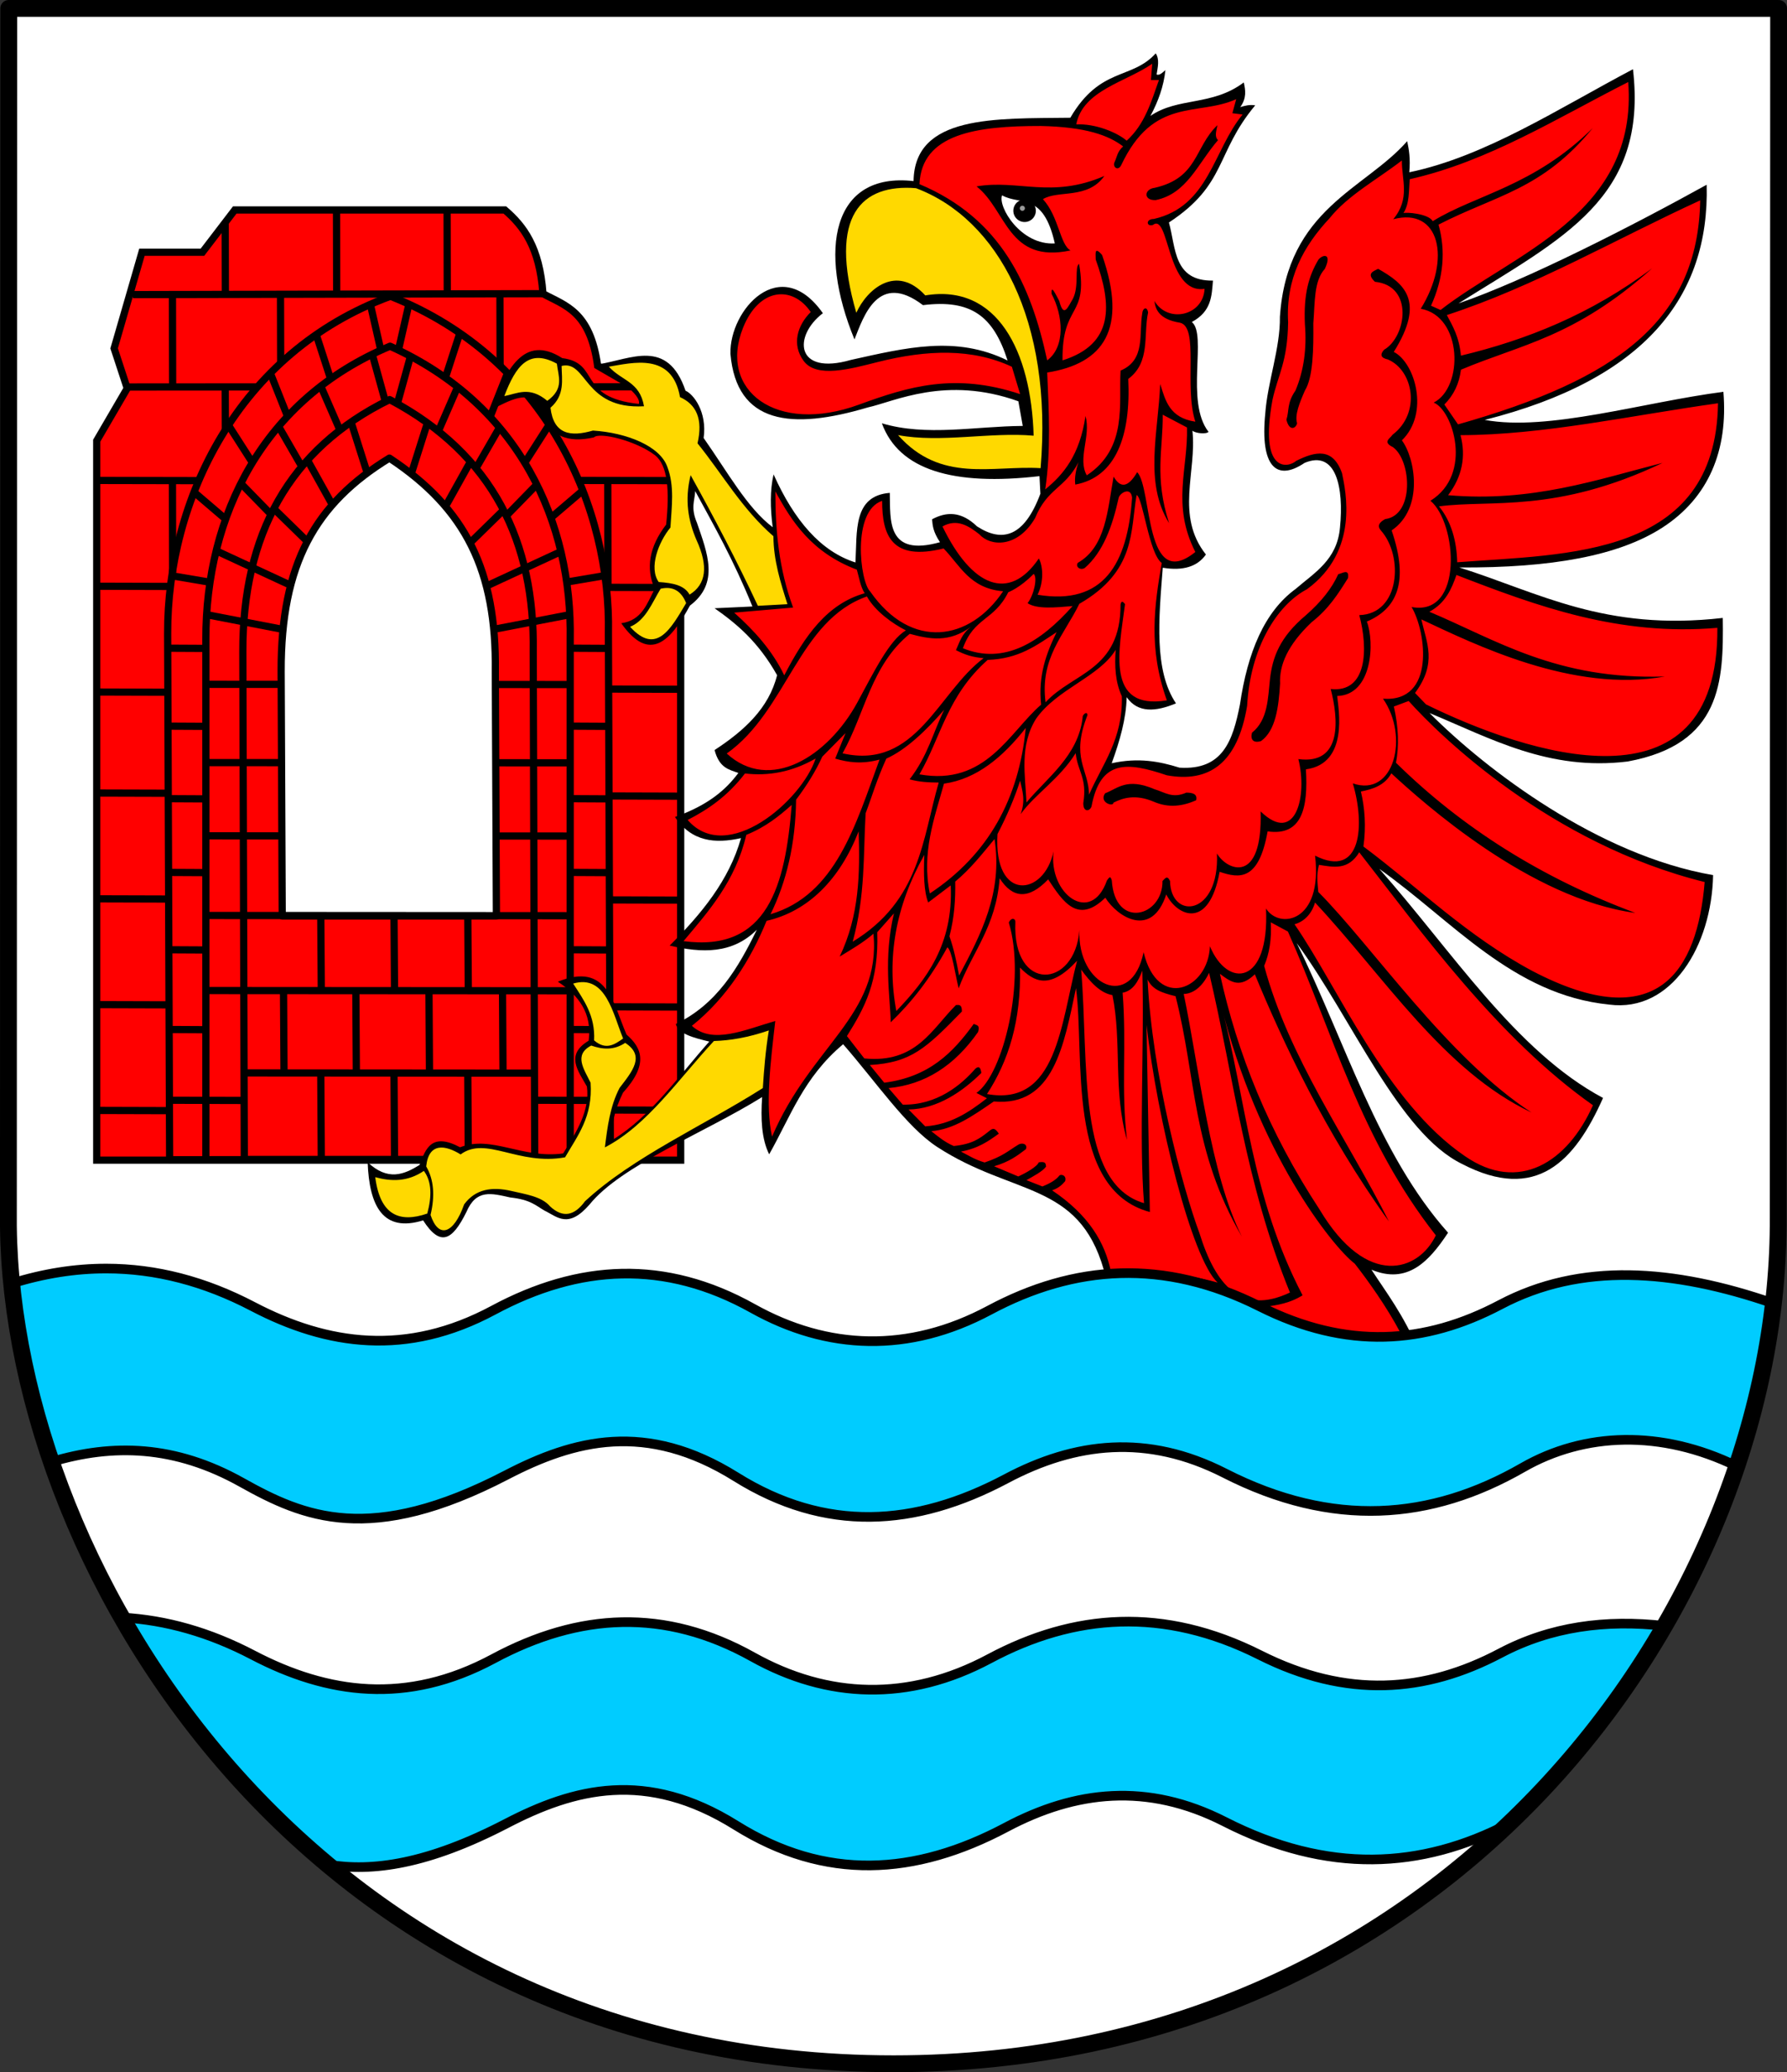 <?xml version="1.0" encoding="UTF-8" standalone="no"?>
<!-- Created with Inkscape (http://www.inkscape.org/) -->

<svg
   xmlns:dc="http://purl.org/dc/elements/1.1/"
   xmlns:cc="http://creativecommons.org/ns#"
   xmlns:rdf="http://www.w3.org/1999/02/22-rdf-syntax-ns#"
   xmlns:svg="http://www.w3.org/2000/svg"
   xmlns="http://www.w3.org/2000/svg"
   xmlns:xlink="http://www.w3.org/1999/xlink"
   version="1.1"
   width="743.344"
   height="861.75"
   id="svg2">
  <rect width="100%" height="100%" fill="#333333" stroke="none"/>
  <defs
     id="defs4" />
  <g
     transform="translate(-21.801,-153.29)"
     id="layer1">
    <g
       transform="translate(-797.115,0)"
       id="g4225">
      <g
         transform="translate(833.447,208.571)"
         id="layer1-7"
         style="stroke:none">
        <path
           d="m -10.894,-51.778 -0.145,506.198 0.005,0.414 c 1.759,145.562 128.313,348.158 368.234,348.149 230.631,-0.008 366.982,-187.995 367.945,-348.562 l 0.18,-506.198 z"
           id="path3405"
           style="fill:#ffffff;stroke:none" />
      </g>
      <g
         transform="translate(806.627,0)"
         id="g4001"
         style="stroke:#000000;stroke-width:3;stroke-miterlimit:4;stroke-opacity:1;stroke-dasharray:none">
        <path
           d="m 59.761,298.163 11.579,-39.978 25.159,0 13.441,-17.576 112.352,0 c 7.751,6.669 14.465,15.413 15.853,34.808 9.309,5.061 19.605,7.299 22.746,29.983 l 34.544,19.989 0,310.369 -242.911,0 0,-299.208 12.693,-21.762 z"
           id="rect3805"
           style="fill:#ff0000;fill-opacity:1;stroke:#000000;stroke-width:3;stroke-miterlimit:4;stroke-opacity:1;stroke-dasharray:none" />
        <path
           d="m 82.024,416.725 c -0.161,-55.06 28.961,-116.889 92.686,-140.228 65.552,25.902 91.73,88.732 90.661,140.228 l 0.826,218.863 -183.347,0 z"
           id="rect3808"
           style="fill:none;stroke:#000000;stroke-width:3;stroke-linecap:butt;stroke-linejoin:round;stroke-miterlimit:4;stroke-opacity:1;stroke-dasharray:none;stroke-dashoffset:0" />
        <path
           d="m 97.924,419.363 c -0.133,-51.867 23.939,-100.11 76.611,-122.096 54.183,24.4 75.821,73.587 74.938,122.096 l 0,216.192 -151.549,0 z"
           id="path3811"
           style="fill:none;stroke:#000000;stroke-width:3;stroke-linecap:butt;stroke-linejoin:round;stroke-miterlimit:4;stroke-opacity:1;stroke-dasharray:none;stroke-dashoffset:0" />
        <path
           d="m 113.299,424.333 c -0.106,-48.454 19.082,-84.329 61.068,-104.867 43.19,22.795 60.439,59.55 59.734,104.867 l 0.618,211.155 -120.803,0 z"
           id="path3813"
           style="fill:none;stroke:#000000;stroke-width:3;stroke-linecap:butt;stroke-linejoin:round;stroke-miterlimit:4;stroke-opacity:1;stroke-dasharray:none;stroke-dashoffset:0" />
        <path
           d="M 238.386,275.419 67.577,275.8"
           id="path3815"
           style="fill:none;stroke:#000000;stroke-width:3;stroke-linecap:butt;stroke-linejoin:round;stroke-miterlimit:4;stroke-opacity:1;stroke-dasharray:none;stroke-dashoffset:0" />
        <path
           d="m 276.016,314.161 -46.754,0.035"
           id="path3849"
           style="fill:none;stroke:#000000;stroke-width:3;stroke-linecap:butt;stroke-linejoin:round;stroke-miterlimit:4;stroke-opacity:1;stroke-dasharray:none;stroke-dashoffset:0" />
        <path
           d="m 118.887,314.197 -53.422,0.037"
           id="path3817"
           style="fill:none;stroke:#000000;stroke-width:3;stroke-linecap:butt;stroke-linejoin:round;stroke-miterlimit:4;stroke-opacity:1;stroke-dasharray:none;stroke-dashoffset:0" />
        <path
           d="m 94.512,353.172 -41.717,-0.082"
           id="path3819"
           style="fill:none;stroke:#000000;stroke-width:3;stroke-linecap:butt;stroke-linejoin:round;stroke-miterlimit:4;stroke-opacity:1;stroke-dasharray:none;stroke-dashoffset:0" />
        <path
           d="m 294.794,353.172 -42.026,-0.082"
           id="path3821"
           style="fill:none;stroke:#000000;stroke-width:3;stroke-linecap:butt;stroke-linejoin:round;stroke-miterlimit:4;stroke-opacity:1;stroke-dasharray:none;stroke-dashoffset:0" />
        <path
           d="m 294.794,397.633 -30.293,-0.082"
           id="path3823"
           style="fill:none;stroke:#000000;stroke-width:3;stroke-linecap:butt;stroke-linejoin:round;stroke-miterlimit:4;stroke-opacity:1;stroke-dasharray:none;stroke-dashoffset:0" />
        <path
           d="m 294.794,439.933 -29.367,-0.082"
           id="path3825"
           style="fill:none;stroke:#000000;stroke-width:3;stroke-linecap:butt;stroke-linejoin:round;stroke-miterlimit:4;stroke-opacity:1;stroke-dasharray:none;stroke-dashoffset:0" />
        <path
           d="m 294.794,484.393 -28.75,-0.082"
           id="path3827"
           style="fill:none;stroke:#000000;stroke-width:3;stroke-linecap:butt;stroke-linejoin:round;stroke-miterlimit:4;stroke-opacity:1;stroke-dasharray:none;stroke-dashoffset:0" />
        <path
           d="m 294.794,527.619 -29.058,-0.082"
           id="path3829"
           style="fill:none;stroke:#000000;stroke-width:3;stroke-linecap:butt;stroke-linejoin:round;stroke-miterlimit:4;stroke-opacity:1;stroke-dasharray:none;stroke-dashoffset:0" />
        <path
           d="m 294.794,572.08 -29.367,-0.082"
           id="path3831"
           style="fill:none;stroke:#000000;stroke-width:3;stroke-linecap:butt;stroke-linejoin:round;stroke-miterlimit:4;stroke-opacity:1;stroke-dasharray:none;stroke-dashoffset:0" />
        <path
           d="m 294.794,614.997 -29.985,-0.082"
           id="path3833"
           style="fill:none;stroke:#000000;stroke-width:3;stroke-linecap:butt;stroke-linejoin:round;stroke-miterlimit:4;stroke-opacity:1;stroke-dasharray:none;stroke-dashoffset:0" />
        <path
           d="m 82.779,397.172 -29.985,-0.082"
           id="path3835"
           style="fill:none;stroke:#000000;stroke-width:3;stroke-linecap:butt;stroke-linejoin:round;stroke-miterlimit:4;stroke-opacity:1;stroke-dasharray:none;stroke-dashoffset:0" />
        <path
           d="m 81.544,441.172 -28.75,-0.082"
           id="path3837"
           style="fill:none;stroke:#000000;stroke-width:3;stroke-linecap:butt;stroke-linejoin:round;stroke-miterlimit:4;stroke-opacity:1;stroke-dasharray:none;stroke-dashoffset:0" />
        <path
           d="m 81.853,483.172 -29.058,-0.082"
           id="path3839"
           style="fill:none;stroke:#000000;stroke-width:3;stroke-linecap:butt;stroke-linejoin:round;stroke-miterlimit:4;stroke-opacity:1;stroke-dasharray:none;stroke-dashoffset:0" />
        <path
           d="m 81.544,527.172 -28.75,-0.082"
           id="path3841"
           style="fill:none;stroke:#000000;stroke-width:3;stroke-linecap:butt;stroke-linejoin:round;stroke-miterlimit:4;stroke-opacity:1;stroke-dasharray:none;stroke-dashoffset:0" />
        <path
           d="m 81.544,571.172 -28.75,-0.082"
           id="path3843"
           style="fill:none;stroke:#000000;stroke-width:3;stroke-linecap:butt;stroke-linejoin:round;stroke-miterlimit:4;stroke-opacity:1;stroke-dasharray:none;stroke-dashoffset:0" />
        <path
           d="m 82.162,615.172 -29.367,-0.082"
           id="path3845"
           style="fill:none;stroke:#000000;stroke-width:3;stroke-linecap:butt;stroke-linejoin:round;stroke-miterlimit:4;stroke-opacity:1;stroke-dasharray:none;stroke-dashoffset:0" />
        <path
           d="m 105.972,245.981 0.071,29.651"
           id="path3851"
           style="fill:none;stroke:#000000;stroke-width:3;stroke-linecap:butt;stroke-linejoin:round;stroke-miterlimit:4;stroke-opacity:1;stroke-dasharray:none;stroke-dashoffset:0" />
        <path
           d="m 152.268,240.41 0.071,35.222"
           id="path3853"
           style="fill:none;stroke:#000000;stroke-width:3;stroke-linecap:butt;stroke-linejoin:round;stroke-miterlimit:4;stroke-opacity:1;stroke-dasharray:none;stroke-dashoffset:0" />
        <path
           d="m 198.27,240.283 0.071,35.348"
           id="path3855"
           style="fill:none;stroke:#000000;stroke-width:3;stroke-linecap:butt;stroke-linejoin:round;stroke-miterlimit:4;stroke-opacity:1;stroke-dasharray:none;stroke-dashoffset:0" />
        <path
           d="m 128.973,276.239 0.071,28.385"
           id="path3857"
           style="fill:none;stroke:#000000;stroke-width:3;stroke-linecap:butt;stroke-linejoin:round;stroke-miterlimit:4;stroke-opacity:1;stroke-dasharray:none;stroke-dashoffset:0" />
        <path
           d="m 84.029,276.239 0.071,38.007"
           id="path3859"
           style="fill:none;stroke:#000000;stroke-width:3;stroke-linecap:butt;stroke-linejoin:round;stroke-miterlimit:4;stroke-opacity:1;stroke-dasharray:none;stroke-dashoffset:0" />
        <path
           d="m 220.254,276.239 0.071,29.525"
           id="path3861"
           style="fill:none;stroke:#000000;stroke-width:3;stroke-linecap:butt;stroke-linejoin:round;stroke-miterlimit:4;stroke-opacity:1;stroke-dasharray:none;stroke-dashoffset:0" />
        <path
           d="m 105.972,314.093 0.071,18.51"
           id="path3863"
           style="fill:none;stroke:#000000;stroke-width:3;stroke-linecap:butt;stroke-linejoin:round;stroke-miterlimit:4;stroke-opacity:1;stroke-dasharray:none;stroke-dashoffset:0" />
        <use
           transform="translate(0,77.102)"
           id="use3865"
           style="stroke:#000000;stroke-width:3;stroke-miterlimit:4;stroke-opacity:1;stroke-dasharray:none"
           x="0"
           y="0"
           width="744.094"
           height="1052.362"
           xlink:href="#path3859" />
        <path
           d="m 265.115,352.708 0.071,45.284"
           id="path3871"
           style="fill:none;stroke:#000000;stroke-width:3;stroke-linecap:butt;stroke-linejoin:round;stroke-miterlimit:4;stroke-opacity:1;stroke-dasharray:none;stroke-dashoffset:0" />
        <path
           d="m 112.58,610.933 -30.614,-0.082"
           id="path3873"
           style="fill:none;stroke:#000000;stroke-width:3;stroke-linecap:butt;stroke-linejoin:round;stroke-miterlimit:4;stroke-opacity:1;stroke-dasharray:none;stroke-dashoffset:0" />
        <path
           d="m 97.62,581.512 -15.654,-0.082"
           id="path3875"
           style="fill:none;stroke:#000000;stroke-width:3;stroke-linecap:butt;stroke-linejoin:round;stroke-miterlimit:4;stroke-opacity:1;stroke-dasharray:none;stroke-dashoffset:0" />
        <use
           transform="translate(0,-33.161)"
           id="use3877"
           style="stroke:#000000;stroke-width:3;stroke-miterlimit:4;stroke-opacity:1;stroke-dasharray:none"
           x="0"
           y="0"
           width="744.094"
           height="1052.362"
           xlink:href="#path3875" />
        <use
           transform="translate(0,-65.325)"
           id="use3879"
           style="stroke:#000000;stroke-width:3;stroke-miterlimit:4;stroke-opacity:1;stroke-dasharray:none"
           x="0"
           y="0"
           width="744.094"
           height="1052.362"
           xlink:href="#path3875" />
        <use
           transform="translate(0,-95.993)"
           id="use3881"
           style="stroke:#000000;stroke-width:3;stroke-miterlimit:4;stroke-opacity:1;stroke-dasharray:none"
           x="0"
           y="0"
           width="744.094"
           height="1052.362"
           xlink:href="#path3875" />
        <use
           transform="translate(0,-126.162)"
           id="use3883"
           style="stroke:#000000;stroke-width:3;stroke-miterlimit:4;stroke-opacity:1;stroke-dasharray:none"
           x="0"
           y="0"
           width="744.094"
           height="1052.362"
           xlink:href="#path3875" />
        <path
           d="m 97.62,422.937 -15.654,-0.082"
           id="path3885"
           style="fill:none;stroke:#000000;stroke-width:3;stroke-linecap:butt;stroke-linejoin:round;stroke-miterlimit:4;stroke-opacity:1;stroke-dasharray:none;stroke-dashoffset:0" />
        <use
           transform="translate(152.092,0)"
           id="use3887"
           style="stroke:#000000;stroke-width:3;stroke-miterlimit:4;stroke-opacity:1;stroke-dasharray:none"
           x="0"
           y="0"
           width="744.094"
           height="1052.362"
           xlink:href="#path3873" />
        <use
           transform="translate(167.551,0)"
           id="use3889"
           style="stroke:#000000;stroke-width:3;stroke-miterlimit:4;stroke-opacity:1;stroke-dasharray:none"
           x="0"
           y="0"
           width="744.094"
           height="1052.362"
           xlink:href="#path3875" />
        <use
           transform="translate(167.551,0)"
           id="use3891"
           style="stroke:#000000;stroke-width:3;stroke-miterlimit:4;stroke-opacity:1;stroke-dasharray:none"
           x="0"
           y="0"
           width="744.094"
           height="1052.362"
           xlink:href="#use3877" />
        <use
           transform="translate(167.551,0)"
           id="use3893"
           style="stroke:#000000;stroke-width:3;stroke-miterlimit:4;stroke-opacity:1;stroke-dasharray:none"
           x="0"
           y="0"
           width="744.094"
           height="1052.362"
           xlink:href="#use3879" />
        <use
           transform="translate(167.551,0)"
           id="use3895"
           style="stroke:#000000;stroke-width:3;stroke-miterlimit:4;stroke-opacity:1;stroke-dasharray:none"
           x="0"
           y="0"
           width="744.094"
           height="1052.362"
           xlink:href="#use3881" />
        <use
           transform="translate(167.551,0)"
           id="use3897"
           style="stroke:#000000;stroke-width:3;stroke-miterlimit:4;stroke-opacity:1;stroke-dasharray:none"
           x="0"
           y="0"
           width="744.094"
           height="1052.362"
           xlink:href="#use3883" />
        <use
           transform="translate(167.551,0)"
           id="use3899"
           style="stroke:#000000;stroke-width:3;stroke-miterlimit:4;stroke-opacity:1;stroke-dasharray:none"
           x="0"
           y="0"
           width="744.094"
           height="1052.362"
           xlink:href="#path3885" />
        <path
           d="m 113.945,599.485 120.178,0.091"
           id="path3901"
           style="fill:none;stroke:#000000;stroke-width:3;stroke-linecap:butt;stroke-linejoin:round;stroke-miterlimit:4;stroke-opacity:1;stroke-dasharray:none;stroke-dashoffset:0" />
        <use
           transform="translate(0,-64.343)"
           id="use3911"
           style="stroke:#000000;stroke-width:3;stroke-miterlimit:4;stroke-opacity:1;stroke-dasharray:none"
           x="0"
           y="0"
           width="744.094"
           height="1052.362"
           xlink:href="#path3907" />
        <path
           d="m 97.764,470.432 151.207,0.091"
           id="path3913"
           style="fill:none;stroke:#000000;stroke-width:3;stroke-linecap:butt;stroke-linejoin:round;stroke-miterlimit:4;stroke-opacity:1;stroke-dasharray:none;stroke-dashoffset:0" />
        <path
           d="m 97.764,437.88 151.207,0.091"
           id="path3915"
           style="fill:none;stroke:#000000;stroke-width:3;stroke-linecap:butt;stroke-linejoin:round;stroke-miterlimit:4;stroke-opacity:1;stroke-dasharray:none;stroke-dashoffset:0" />
        <path
           d="m 129.236,432.491 c -0.078,-44.713 14.073,-69.736 45.038,-88.689 31.853,21.035 44.573,46.87 44.054,88.689 l 0.455,101.729 -89.092,0 z"
           id="path3905"
           style="fill:#ffffff;stroke:#000000;stroke-width:3;stroke-linecap:butt;stroke-linejoin:round;stroke-miterlimit:4;stroke-opacity:1;stroke-dasharray:none;stroke-dashoffset:0" />
        <path
           d="m 97.764,565.233 151.207,0.091"
           id="path3907"
           style="fill:none;stroke:#000000;stroke-width:3;stroke-linecap:butt;stroke-linejoin:round;stroke-miterlimit:4;stroke-opacity:1;stroke-dasharray:none;stroke-dashoffset:0" />
        <use
           transform="translate(0,-31.22)"
           id="use3909"
           style="stroke:#000000;stroke-width:3;stroke-miterlimit:4;stroke-opacity:1;stroke-dasharray:none"
           x="0"
           y="0"
           width="744.094"
           height="1052.362"
           xlink:href="#path3907" />
        <path
           d="m 145.724,599.765 0.217,36.198"
           id="path3919"
           style="fill:#ffffff;fill-opacity:1;fill-rule:evenodd;stroke:#000000;stroke-width:3;stroke-linecap:butt;stroke-linejoin:round;stroke-miterlimit:4;stroke-opacity:1;stroke-dasharray:none;stroke-dashoffset:0" />
        <path
           d="m 176.19,599.765 0.217,36.198"
           id="path3921"
           style="fill:#ffffff;fill-opacity:1;fill-rule:evenodd;stroke:#000000;stroke-width:3;stroke-linecap:butt;stroke-linejoin:round;stroke-miterlimit:4;stroke-opacity:1;stroke-dasharray:none;stroke-dashoffset:0" />
        <path
           d="m 206.879,599.765 0.217,36.198"
           id="path3923"
           style="fill:#ffffff;fill-opacity:1;fill-rule:evenodd;stroke:#000000;stroke-width:3;stroke-linecap:butt;stroke-linejoin:round;stroke-miterlimit:4;stroke-opacity:1;stroke-dasharray:none;stroke-dashoffset:0" />
        <path
           d="m 130.226,565.271 0.217,35.09"
           id="path3925"
           style="fill:#ffffff;fill-opacity:1;fill-rule:evenodd;stroke:#000000;stroke-width:3;stroke-linecap:butt;stroke-linejoin:round;stroke-miterlimit:4;stroke-opacity:1;stroke-dasharray:none;stroke-dashoffset:0" />
        <path
           d="m 160.311,565.271 0.217,35.09"
           id="path3927"
           style="fill:#ffffff;fill-opacity:1;fill-rule:evenodd;stroke:#000000;stroke-width:3;stroke-linecap:butt;stroke-linejoin:round;stroke-miterlimit:4;stroke-opacity:1;stroke-dasharray:none;stroke-dashoffset:0" />
        <path
           d="m 190.732,565.271 0.217,35.09"
           id="path3929"
           style="fill:#ffffff;fill-opacity:1;fill-rule:evenodd;stroke:#000000;stroke-width:3;stroke-linecap:butt;stroke-linejoin:round;stroke-miterlimit:4;stroke-opacity:1;stroke-dasharray:none;stroke-dashoffset:0" />
        <path
           d="m 221.319,565.271 0.217,35.09"
           id="path3931"
           style="fill:#ffffff;fill-opacity:1;fill-rule:evenodd;stroke:#000000;stroke-width:3;stroke-linecap:butt;stroke-linejoin:round;stroke-miterlimit:4;stroke-opacity:1;stroke-dasharray:none;stroke-dashoffset:0" />
        <path
           d="m 145.724,534.002 0.217,31.426"
           id="path3933"
           style="fill:#ffffff;fill-opacity:1;fill-rule:evenodd;stroke:#000000;stroke-width:3;stroke-linecap:butt;stroke-linejoin:round;stroke-miterlimit:4;stroke-opacity:1;stroke-dasharray:none;stroke-dashoffset:0" />
        <path
           d="m 176.19,534.002 0.217,31.426"
           id="path3935"
           style="fill:#ffffff;fill-opacity:1;fill-rule:evenodd;stroke:#000000;stroke-width:3;stroke-linecap:butt;stroke-linejoin:round;stroke-miterlimit:4;stroke-opacity:1;stroke-dasharray:none;stroke-dashoffset:0" />
        <path
           d="m 206.879,534.002 0.217,31.426"
           id="path3937"
           style="fill:#ffffff;fill-opacity:1;fill-rule:evenodd;stroke:#000000;stroke-width:3;stroke-linecap:butt;stroke-linejoin:round;stroke-miterlimit:4;stroke-opacity:1;stroke-dasharray:none;stroke-dashoffset:0" />
        <path
           d="M 99.069,395.329 83.882,392.759"
           id="path3939"
           style="fill:#ffffff;fill-opacity:1;fill-rule:evenodd;stroke:#000000;stroke-width:3;stroke-linecap:butt;stroke-linejoin:round;stroke-miterlimit:4;stroke-opacity:1;stroke-dasharray:none;stroke-dashoffset:0" />
        <path
           d="M 105.845,368.926 92.994,357.944"
           id="path3941"
           style="fill:#ffffff;fill-opacity:1;fill-rule:evenodd;stroke:#000000;stroke-width:3;stroke-linecap:butt;stroke-linejoin:round;stroke-miterlimit:4;stroke-opacity:1;stroke-dasharray:none;stroke-dashoffset:0" />
        <path
           d="M 117.06,345.327 107.481,330.373"
           id="path3943"
           style="fill:#ffffff;fill-opacity:1;fill-rule:evenodd;stroke:#000000;stroke-width:3;stroke-linecap:butt;stroke-linejoin:round;stroke-miterlimit:4;stroke-opacity:1;stroke-dasharray:none;stroke-dashoffset:0" />
        <path
           d="m 131.78,326.168 -6.776,-17.057"
           id="path3945"
           style="fill:#ffffff;fill-opacity:1;fill-rule:evenodd;stroke:#000000;stroke-width:3;stroke-linecap:butt;stroke-linejoin:round;stroke-miterlimit:4;stroke-opacity:1;stroke-dasharray:none;stroke-dashoffset:0" />
        <path
           d="m 149.772,310.747 -5.841,-17.991"
           id="path3947"
           style="fill:#ffffff;fill-opacity:1;fill-rule:evenodd;stroke:#000000;stroke-width:3;stroke-linecap:butt;stroke-linejoin:round;stroke-miterlimit:4;stroke-opacity:1;stroke-dasharray:none;stroke-dashoffset:0" />
        <path
           d="m 166.361,279.904 4.206,18.459"
           id="path3949"
           style="fill:#ffffff;fill-opacity:1;fill-rule:evenodd;stroke:#000000;stroke-width:3;stroke-linecap:butt;stroke-linejoin:round;stroke-miterlimit:4;stroke-opacity:1;stroke-dasharray:none;stroke-dashoffset:0" />
        <path
           d="m 248.14,395.329 15.187,-2.57"
           id="path3953"
           style="fill:#ffffff;fill-opacity:1;fill-rule:evenodd;stroke:#000000;stroke-width:3;stroke-linecap:butt;stroke-linejoin:round;stroke-miterlimit:4;stroke-opacity:1;stroke-dasharray:none;stroke-dashoffset:0" />
        <path
           d="m 241.364,368.693 12.851,-10.982"
           id="path3955"
           style="fill:#ffffff;fill-opacity:1;fill-rule:evenodd;stroke:#000000;stroke-width:3;stroke-linecap:butt;stroke-linejoin:round;stroke-miterlimit:4;stroke-opacity:1;stroke-dasharray:none;stroke-dashoffset:0" />
        <path
           d="m 230.849,345.327 9.58,-14.954"
           id="path3957"
           style="fill:#ffffff;fill-opacity:1;fill-rule:evenodd;stroke:#000000;stroke-width:3;stroke-linecap:butt;stroke-linejoin:round;stroke-miterlimit:4;stroke-opacity:1;stroke-dasharray:none;stroke-dashoffset:0" />
        <path
           d="m 216.363,326.168 6.776,-17.057"
           id="path3959"
           style="fill:#ffffff;fill-opacity:1;fill-rule:evenodd;stroke:#000000;stroke-width:3;stroke-linecap:butt;stroke-linejoin:round;stroke-miterlimit:4;stroke-opacity:1;stroke-dasharray:none;stroke-dashoffset:0" />
        <path
           d="m 197.437,310.747 5.841,-17.991"
           id="path3961"
           style="fill:#ffffff;fill-opacity:1;fill-rule:evenodd;stroke:#000000;stroke-width:3;stroke-linecap:butt;stroke-linejoin:round;stroke-miterlimit:4;stroke-opacity:1;stroke-dasharray:none;stroke-dashoffset:0" />
        <path
           d="m 182.25,280.372 -4.206,18.459"
           id="path3963"
           style="fill:#ffffff;fill-opacity:1;fill-rule:evenodd;stroke:#000000;stroke-width:3;stroke-linecap:butt;stroke-linejoin:round;stroke-miterlimit:4;stroke-opacity:1;stroke-dasharray:none;stroke-dashoffset:0" />
        <path
           d="M 129.042,414.868 98.184,408.907"
           id="path3965"
           style="fill:#ffffff;fill-opacity:1;fill-rule:evenodd;stroke:#000000;stroke-width:3;stroke-linecap:butt;stroke-linejoin:round;stroke-miterlimit:4;stroke-opacity:1;stroke-dasharray:none;stroke-dashoffset:0" />
        <path
           d="m 133.239,396.719 -30.827,-14.276"
           id="path3967"
           style="fill:#ffffff;fill-opacity:1;fill-rule:evenodd;stroke:#000000;stroke-width:3;stroke-linecap:butt;stroke-linejoin:round;stroke-miterlimit:4;stroke-opacity:1;stroke-dasharray:none;stroke-dashoffset:0" />
        <path
           d="M 140.273,378.616 126.101,364.754"
           id="path3969"
           style="fill:#ffffff;fill-opacity:1;fill-rule:evenodd;stroke:#000000;stroke-width:3;stroke-linecap:butt;stroke-linejoin:round;stroke-miterlimit:4;stroke-opacity:1;stroke-dasharray:none;stroke-dashoffset:0" />
        <path
           d="M 125.067,367.237 112.757,354.616"
           id="path3971"
           style="fill:#ffffff;fill-opacity:1;fill-rule:evenodd;stroke:#000000;stroke-width:3;stroke-linecap:butt;stroke-linejoin:round;stroke-miterlimit:4;stroke-opacity:1;stroke-dasharray:none;stroke-dashoffset:0" />
        <path
           d="M 150.411,362.995 140.273,344.789"
           id="path3973"
           style="fill:#ffffff;fill-opacity:1;fill-rule:evenodd;stroke:#000000;stroke-width:3;stroke-linecap:butt;stroke-linejoin:round;stroke-miterlimit:4;stroke-opacity:1;stroke-dasharray:none;stroke-dashoffset:0" />
        <path
           d="m 165.1,350.168 -6.621,-20.896"
           id="path3975"
           style="fill:#ffffff;fill-opacity:1;fill-rule:evenodd;stroke:#000000;stroke-width:3;stroke-linecap:butt;stroke-linejoin:round;stroke-miterlimit:4;stroke-opacity:1;stroke-dasharray:none;stroke-dashoffset:0" />
        <path
           d="m 137.791,347.272 -9.31,-16.138"
           id="path3977"
           style="fill:#ffffff;fill-opacity:1;fill-rule:evenodd;stroke:#000000;stroke-width:3;stroke-linecap:butt;stroke-linejoin:round;stroke-miterlimit:4;stroke-opacity:1;stroke-dasharray:none;stroke-dashoffset:0" />
        <path
           d="m 153.514,331.755 -7.655,-17.586"
           id="path3979"
           style="fill:#ffffff;fill-opacity:1;fill-rule:evenodd;stroke:#000000;stroke-width:3;stroke-linecap:butt;stroke-linejoin:round;stroke-miterlimit:4;stroke-opacity:1;stroke-dasharray:none;stroke-dashoffset:0" />
        <path
           d="m 172.549,320.169 -5.379,-19.448"
           id="path3981"
           style="fill:#ffffff;fill-opacity:1;fill-rule:evenodd;stroke:#000000;stroke-width:3;stroke-linecap:butt;stroke-linejoin:round;stroke-miterlimit:4;stroke-opacity:1;stroke-dasharray:none;stroke-dashoffset:0" />
        <path
           d="m 218.448,414.868 30.858,-5.961"
           id="path3983"
           style="fill:#ffffff;fill-opacity:1;fill-rule:evenodd;stroke:#000000;stroke-width:3;stroke-linecap:butt;stroke-linejoin:round;stroke-miterlimit:4;stroke-opacity:1;stroke-dasharray:none;stroke-dashoffset:0" />
        <path
           d="m 215.285,396.719 30.827,-14.276"
           id="path3985"
           style="fill:#ffffff;fill-opacity:1;fill-rule:evenodd;stroke:#000000;stroke-width:3;stroke-linecap:butt;stroke-linejoin:round;stroke-miterlimit:4;stroke-opacity:1;stroke-dasharray:none;stroke-dashoffset:0" />
        <path
           d="m 208.251,378.616 14.172,-13.862"
           id="path3987"
           style="fill:#ffffff;fill-opacity:1;fill-rule:evenodd;stroke:#000000;stroke-width:3;stroke-linecap:butt;stroke-linejoin:round;stroke-miterlimit:4;stroke-opacity:1;stroke-dasharray:none;stroke-dashoffset:0" />
        <path
           d="M 223.457,367.237 235.768,354.616"
           id="path3989"
           style="fill:#ffffff;fill-opacity:1;fill-rule:evenodd;stroke:#000000;stroke-width:3;stroke-linecap:butt;stroke-linejoin:round;stroke-miterlimit:4;stroke-opacity:1;stroke-dasharray:none;stroke-dashoffset:0" />
        <path
           d="m 198.113,362.995 10.138,-18.207"
           id="path3991"
           style="fill:#ffffff;fill-opacity:1;fill-rule:evenodd;stroke:#000000;stroke-width:3;stroke-linecap:butt;stroke-linejoin:round;stroke-miterlimit:4;stroke-opacity:1;stroke-dasharray:none;stroke-dashoffset:0" />
        <path
           d="m 183.424,350.168 6.621,-20.896"
           id="path3993"
           style="fill:#ffffff;fill-opacity:1;fill-rule:evenodd;stroke:#000000;stroke-width:3;stroke-linecap:butt;stroke-linejoin:round;stroke-miterlimit:4;stroke-opacity:1;stroke-dasharray:none;stroke-dashoffset:0" />
        <path
           d="m 210.734,347.272 9.31,-16.138"
           id="path3995"
           style="fill:#ffffff;fill-opacity:1;fill-rule:evenodd;stroke:#000000;stroke-width:3;stroke-linecap:butt;stroke-linejoin:round;stroke-miterlimit:4;stroke-opacity:1;stroke-dasharray:none;stroke-dashoffset:0" />
        <path
           d="m 195.01,331.755 7.655,-17.586"
           id="path3997"
           style="fill:#ffffff;fill-opacity:1;fill-rule:evenodd;stroke:#000000;stroke-width:3;stroke-linecap:butt;stroke-linejoin:round;stroke-miterlimit:4;stroke-opacity:1;stroke-dasharray:none;stroke-dashoffset:0" />
        <path
           d="m 177.631,320.996 5.379,-19.448"
           id="path3999"
           style="fill:#ffffff;fill-opacity:1;fill-rule:evenodd;stroke:#000000;stroke-width:3;stroke-linecap:butt;stroke-linejoin:round;stroke-miterlimit:4;stroke-opacity:1;stroke-dasharray:none;stroke-dashoffset:0" />
      </g>
      <g
         transform="translate(807.018,0)"
         id="g4200">
        <path
           d="m 492.646,175.49 c -10.022,11.103 -23.061,5.477 -35.522,26.767 -31.283,0.379 -64.838,-1.241 -65.205,26.343 -34.029,-3.835 -39.829,28.776 -24.584,65.832 3.796,-9.534 9.846,-28.429 28.486,-14.244 19.956,-2.462 29.28,4.439 35.206,23.021 -21.517,-10.566 -42.349,-5.287 -65.114,-0.254 -23.326,6.716 -24.084,-9.995 -11.721,-19.413 -17.738,-25.205 -38.875,-1.4 -38.459,16.849 2.531,29.349 25.348,31.797 57.14,22.343 11.205,-2.452 32.487,-13.364 62.634,-2.564 l 1.831,10.256 c -19.631,0.114 -40.108,4.458 -58.605,-1.099 7.094,19.462 29.749,26.13 65.564,21.977 l 0.366,7.326 c -6.719,17.985 -15.829,20.427 -26.372,13.552 -6.584,-6.34 -12.732,-6.135 -18.68,-2.93 0.222,2.586 0.395,5.138 3.297,9.523 -22.352,6.272 -20.599,-9.257 -20.878,-20.512 -15.395,1.227 -13.55,16.103 -14.285,28.936 -14.355,-4.541 -25.451,-17.411 -34.064,-36.628 -1.513,6.63 -1.402,14.072 -0.366,21.977 -10.559,-7.956 -18.786,-22.958 -28.725,-37.107 1.518,-10.895 -4.246,-18.261 -7.536,-19.667 -7.502,-22.005 -22.74,-13.063 -36.262,-10.988 7.114,5.815 17.96,12.43 16.849,16.483 -25.888,-2.757 -15.838,-17.004 -31.866,-19.047 -16.109,-10.276 -23.317,4.965 -30.035,21.61 7.964,-3.637 16.578,-9.554 20.878,-0.366 3.585,11.633 11.752,14.101 22.343,11.721 2.173,-2.33 17.354,1.338 25.273,7.326 5.57,4.214 6.185,15.185 4.762,28.936 -7.071,9.235 -8.543,18.141 -4.762,26.738 -3.187,6.052 -5.254,13.101 -13.919,14.285 11.834,16.813 20.527,7.451 28.57,-7.326 12.457,-9.351 7.192,-21.983 2.93,-34.43 -2.709,-6.368 -0.919,-9.135 -0.733,-13.186 7.902,14.562 15.785,28.283 23.808,47.983 l -15.75,0.733 c 9.143,6.434 18.123,13.844 26.006,27.837 -3.429,13.747 -13.703,23.092 -26.006,31.134 1.986,7.542 6.061,8.121 9.89,9.523 -5.116,6.892 -12.376,13.325 -26.372,18.314 6.943,10.31 16.719,11.176 27.471,8.791 -4.943,17.559 -16.501,31.556 -29.669,44.686 13.357,3.135 26.07,3.565 36.262,-6.593 -7.75,15.85 -16.514,30.889 -33.698,39.192 0.955,4.079 7.337,5.747 13.919,7.326 -12.807,14.354 -24.193,30.981 -39.924,40.657 -0.988,-5.805 0.55,-12.332 4.029,-19.413 10.762,-11.853 7.83,-18.648 1.465,-24.174 -5.608,-12.806 -7.79,-30.411 -28.57,-21.977 8.681,5.701 14.314,13.116 12.82,24.541 -9.851,5.912 -4.391,12.52 -0.733,19.047 1.33,9.98 -4.3,18.906 -9.89,27.837 -17.115,2.309 -29.754,-7.719 -42.855,-2.564 -11.858,-6.296 -14.333,0.543 -16.849,7.326 -6.501,4.08 -13.221,6.778 -21.61,-1.099 0.682,18.432 6.482,29.291 23.076,24.174 7.156,11.104 12.096,8.427 17.977,-3.423 4.136,-9.708 10.416,-7.832 18.285,-6.1 8.452,0.909 10.635,3.385 14.285,5.494 5.261,2.524 9.768,7.689 18.68,-2.564 13.147,-16.333 47.86,-29.791 71.791,-44.686 -0.61,8.994 -0.267,17.352 2.93,23.808 8.833,-15.59 14.284,-31.96 30.767,-45.785 13.621,15.583 26.328,34.384 39.111,42.711 31.457,20.493 58.768,14.276 69.308,51.056 l 1.465,7.326 c 48.785,-5.564 71.822,42.967 129.663,26.372 -7.061,-15.917 -13.313,-23.737 -19.779,-33.698 14.919,6.2 23.883,-3.299 31.866,-15.384 -29.278,-32.875 -42.738,-79.59 -62.942,-120.405 23.222,31.71 42.48,79.048 68.803,91.835 30.785,15.968 46.833,-0.976 58.605,-27.471 -36.43,-19.429 -62.978,-61.319 -93.035,-95.233 30.358,21.463 55.378,52.348 95.599,56.407 25.919,3.414 42.639,-24.469 43.221,-53.843 -47.727,-8.25 -94.311,-43.645 -117.942,-67.395 25.54,10.576 49.572,24.171 82.413,20.145 39.018,-7.19 39.911,-33.14 39.558,-59.704 -49.171,5.645 -76.502,-10.549 -109.587,-20.99 38.412,0.227 66.362,-4.871 84.494,-16.597 19.17,-12.398 27.366,-32.093 25.346,-56.448 -33.247,4.292 -72.898,16.566 -99.262,11.68 66.386,-16.806 93.542,-51.006 92.302,-97.797 -30.576,16.928 -75.12,39.748 -103.219,49.347 43.579,-27.365 78.826,-43.749 72.564,-97.387 -30.89,16.293 -61.552,36.354 -93.035,42.855 0.514,-5.727 -0.141,-9.407 -0.881,-12.939 -17.521,20.047 -49.894,27.998 -52.948,73.009 0.176,13.124 -5.143,27.137 -6.085,40.185 -2.208,22.276 4.745,28.443 16.327,20.617 13.227,-5.588 16.376,10.409 14.749,26.865 -1.18,13.461 -10.558,18.725 -18.412,25.513 -13.061,9.51 -20.031,26.486 -23.21,48.109 -2.959,15.087 -7.146,27.39 -25.139,26.245 -8.294,-2.579 -17.067,-4.306 -28.203,-1.831 3.377,-9.287 6.02,-18.501 6.227,-27.471 4.665,6.647 12.032,6.089 20.512,2.564 -9.21,-13.743 -7.146,-35.216 -5.494,-56.407 8.585,1.421 14.47,-0.532 17.948,-5.494 -12.798,-16.204 -3.749,-34.335 -5.614,-51.504 1.29,1.132 5.812,1.546 6.706,0.486 -9.821,-12.567 -0.457,-40.436 -6.952,-45.68 8.277,-4.455 8.241,-10.906 8.791,-17.215 -16.454,0.221 -15.385,-13.576 -18.314,-24.174 24.179,-15.862 19.257,-28.806 35.895,-48.715 -2.498,-0.389 -4.349,0.192 -6.227,0.733 2.735,-3.827 2.171,-7.054 1.465,-10.256 -13.177,9.919 -27.294,6.024 -38.826,13.919 3.251,-6.055 5.526,-12.354 6.227,-19.047 -1.221,1.049 -2.442,2.316 -3.663,1.831 0.484,-3.104 1.294,-6.3 -0.366,-8.791 z"
           id="path4094"
           style="fill:#000000;stroke:none" />
        <path
           d="m 368.102,283.375 c -11.8,-40.652 2.288,-53.635 24.829,-51.828 34.138,12.871 56.994,55.005 51.828,116.433 -20.191,-1.192 -41.474,6.359 -59.301,-13.741 17.714,3.346 38.517,-1.367 56.408,0.241 -1.035,-35.048 -15.138,-63.325 -45.079,-58.337 -11.993,-13.094 -24.158,-2.732 -28.686,7.232 z"
           id="path4096"
           style="fill:#ffd900;fill-opacity:1;stroke:none" />
        <path
           d="m 428.733,234.531 c 7.738,4.31 17.099,-1.47 21.941,19.995 -14.164,0.841 -23.777,-15.265 -21.941,-19.995 z"
           id="path4106"
           style="fill:#ffffff;stroke:none" />
        <path
           d="m 441.031,240.282 a 3.716,3.716 0 1 1 -4.3e-4,-0.056"
           transform="matrix(1.259,0,0,1.259,-112.481,-61.581)"
           id="path4108"
           style="fill:#000000;stroke:none" />
        <path
           d="m 441.031,240.282 a 3.716,3.716 0 1 1 -4.3e-4,-0.056"
           transform="matrix(0.285,0,0,0.285,312.539,171.427)"
           id="path4110"
           style="fill:#999999;stroke:none" />
        <path
           d="m 286.704,398.127 c 5.074,-1.165 8.58,0.888 10.608,5.976 -6.272,10.523 -12.359,21.938 -23.307,9.861 6.474,-2.684 9.063,-9.866 12.699,-15.837 z M 245.504,305.472 c 0.09,5.705 1.464,12.101 -4.617,17.385 1.296,11.2 8.442,12.164 17.664,9.494 14.11,0.906 27.817,6.438 30.911,15.014 3.099,8.057 1.829,16.534 1.318,25.307 -4.979,6.054 -9.083,16.793 -4.871,22.665 5.778,0.405 10.624,1.26 12.826,5.24 6.895,-4.216 7.927,-11.753 2.87,-22.742 -3.353,-7.792 -5.025,-16.368 -2.429,-26.937 9.719,17.514 19.43,36.029 27.97,54.329 l 12.306,-0.676 c -2.826,-8.872 -5.791,-18.196 -5.832,-28.262 -12.921,-11.168 -21.14,-25.694 -31.574,-38.639 2.331,-10.025 -0.457,-16.154 -7.286,-19.209 -3.275,-18.836 -19.889,-14.213 -29.603,-12.663 5.528,6.062 12.823,6.116 14.631,16.465 -25.186,1.443 -23.638,-19.318 -34.285,-16.77 z m -1.967,-0.941 c 0.558,5.152 3.253,10.304 -3.974,15.456 -7.521,-6.308 -12.645,-2.905 -17.884,-1.987 4.766,-12.48 10.156,-19.898 21.859,-13.468 z"
           id="path4120"
           style="fill:#ffd900;fill-opacity:1;fill-rule:evenodd;stroke:none" />
        <path
           d="m 188.214,640.229 c 3.344,4.479 3.34,10.632 1.414,17.747 -11.604,4 -19.632,0.636 -21.635,-15.131 6.742,1.829 13.483,1.956 20.221,-2.616 z m 83.748,-53.237 c -4.849,3.212 -9.521,2.703 -14.141,1.121 -7.407,3.872 -2.983,9.801 -0.259,15.435 0.986,14.222 -5.459,22.076 -10.606,31.042 -19.521,3.539 -32.886,-9.052 -43.459,-1.207 -6.248,-3.87 -13.276,-5.154 -14.314,5.001 3.136,5.344 3.733,12.074 1.811,20.177 3.312,9.992 9.615,7.983 13.969,-4.398 4.744,-6.448 11.619,-7.414 19.574,-5.605 6.08,1.421 12.678,2.326 16.125,6.381 5.463,5.121 10.259,3.84 14.572,-2.069 19.98,-18.46 49.282,-31.411 73.983,-47.08 0.497,-7.654 1.097,-15.41 2.501,-23.971 -8.607,2.952 -16.08,4.202 -22.85,4.398 -14.671,15.767 -27.759,35.155 -45.356,44.235 1.08,-8.545 2.128,-17.099 6.122,-24.747 5.329,-6.928 10.744,-13.292 2.328,-18.711 z m -12.934,-1.035 c 4.92,4.224 8.498,1.736 12.072,-0.776 -4.194,-10.112 -7.136,-26.868 -20.781,-22.85 4.391,6.821 9.234,13.321 8.709,23.626 z"
           id="path4127"
           style="fill:#ffd900;fill-opacity:1;fill-rule:evenodd;stroke:none" />
        <path
           d="m 519.777,570.934 c 15.215,61.413 46.19,100.637 55.669,107.887 5.571,7.136 13.22,17.824 18.948,28.641 -23.783,4.951 -39.174,-4.593 -56.598,-10.627 5.893,-0.839 10.647,-1.614 15.94,-4.851 -21.496,-41.163 -23.343,-81.057 -33.959,-121.05 z"
           id="path4195"
           style="fill:#ff0000;fill-opacity:1;fill-rule:evenodd;stroke:none" />
        <path
           d="m 488.821,579.481 c 4.439,39.48 18.819,97.324 29.57,107.189 -17.027,-4.786 -30.872,-4.33 -44.354,-4.389 -2.429,-12.139 -9.155,-23.663 -24.487,-33.959 3.014,-1.071 4.206,-2.445 5.427,-3.814 0.729,-2.509 -1.829,-3.041 -2.428,-2.313 -1.277,1.655 -3.616,3.158 -7.039,4.506 l -6.636,-2.617 c 2.93,-1.685 6.716,-3.613 8.164,-5.646 -0.175,-1.361 -0.177,-2.218 -3.082,-1.759 -0.506,1.677 -5.261,4.423 -8.492,5.867 l -10.054,-4.237 c 6.33,-1.843 9.735,-4.445 13.254,-7.131 0.815,-2.257 -1.702,-2.728 -3.102,-1.898 -4.395,2.655 -6.302,4.795 -14.096,7.45 -4.347,-1.297 -6.739,-2.985 -9.842,-4.53 7.218,-1.334 11.46,-4.35 15.75,-7.441 -1.403,-2.147 -2.293,-2.617 -4.002,-1.091 -4.027,3.219 -7.062,5.428 -14.735,6.217 -3.86,-1.623 -6.898,-4.256 -9.329,-6.165 9.213,-0.789 16.66,-5.938 25.987,-12.359 24.938,2.247 29.136,-23.37 34.19,-47.126 3.751,27.905 -4.446,83.666 30.725,93.098 z m 0.432,-18.84 c 1.982,3.994 5.353,5.413 11.646,6.943 8.801,34.574 6.639,63.885 27.608,100.031 -13.214,-26.183 -17.766,-70.154 -24.215,-100.957 3.62,-0.099 7.56,-2.541 10.564,-8.794 10.449,44.167 14.954,87.145 33.625,132.956 -20.199,9.526 -30.857,-2.852 -37.635,-24.679 -7.055,-18.98 -19.653,-66.052 -21.594,-105.501 z m 51.248,-23.787 7.141,3.845 c 18.86,42.412 30.016,86.224 61.52,126.337 -7.108,14.916 -28.528,22.405 -48.337,-10.711 -21.212,-32.347 -34.292,-65.063 -41.471,-98.048 4.895,3.705 8.368,5.99 14.529,0.204 11.445,27.721 29.225,65.917 55.78,102.788 -17.806,-35.197 -41.457,-67.696 -51.908,-106.288 2.165,-5.105 3.134,-11.107 2.746,-18.127 z m 36.802,-29.112 c -4.61,7.586 -10.722,6.161 -16.753,5.218 -1.116,4.265 -0.557,7.694 -0.275,11.26 22.255,22.365 53.945,69.235 88.71,91.731 -36.575,-17.226 -61.236,-56.487 -90.083,-87.337 0,0 -1.571,7.122 -8.514,9.063 18.366,26.556 38.03,74 70.858,96.4 22.447,15.556 42.778,2.476 53.281,-21.148 C 634.976,585.111 603.112,540.792 577.303,507.742 z m -115.677,48.778 c 3.891,5.315 7.996,9.772 13.008,10.604 4.01,19.39 0.19,39.956 6.08,60.231 -2.555,-20.444 -0.113,-39.424 -1.838,-61.22 4.334,-0.776 6.476,-4.685 8.2,-9.19 0.885,29.946 -1.436,70.83 0.707,96.708 -28.201,-8.241 -22.89,-58.51 -26.156,-97.132 z m -25.45,-0.848 c 5.816,5.923 12.356,9.481 23.753,-2.828 -6.862,26.552 -8.421,60.716 -37.467,55.423 8.851,-13.595 14.273,-30.344 13.714,-52.596 z M 595.046,220.016 c -10.195,7.894 -22.51,14.515 -30.055,23.999 -10.869,11.618 -18.313,25.119 -17.27,43.288 -0.236,16.522 -4.265,21.93 -6.504,32.298 -5.648,30.659 6.507,28.326 9.869,25.345 7.942,-3.95 15.26,-5.67 19.065,5.159 1.492,7.378 7.234,32.285 -14.579,48.223 -12.678,6.677 -23.604,24.658 -24.896,48.447 -3.983,24.125 -15.946,32.104 -33.419,28.934 -16.502,-5.6 -27.638,-6.644 -31.328,13.009 -0.811,2.135 -3.478,2.364 -3.404,-1.458 1.676,-10.463 -2.341,-13.055 -3.174,-20.747 -6.738,10.794 -16.954,17.056 -22.878,25.345 2.129,-5.958 0.637,-9.743 -0.224,-13.906 -2.203,6.933 -5.333,14.33 -9.42,22.205 -1.75,28.304 19.398,26.066 23.326,7.177 -2.21,17.685 15.57,30.932 22.205,12.112 0.673,-0.773 1.346,-2.483 2.019,0 1.3,20.478 21.273,15.137 21.083,0.224 0.978,-0.819 1.866,-2.724 3.14,0 0.268,16.356 20.663,14.605 19.513,-11.439 4.287,7.261 19.048,12.995 18.168,-17.495 14.736,14.243 19.537,-6.682 15.7,-21.756 18.566,2.482 16.582,-17.089 13.457,-29.158 15.121,1.712 15.684,-16.559 11.887,-30.728 16.954,-0.424 18.52,-24.573 8.972,-35.214 -1.648,-1.916 -0.631,-3.421 1.794,-4.71 12.192,-1.584 10.958,-24.27 3.269,-29.904 -4.504,-2.186 -1.253,-3.555 -0.224,-5.159 12.087,-9.179 8.557,-26.92 -1.923,-31.328 -2.768,-0.597 -3.509,-1.871 -1.57,-4.037 9.258,-5.333 12.479,-26.643 -3.813,-28.261 -3.569,-3.402 -0.872,-4.296 1.346,-5.383 10.728,6.086 19.858,13.185 6.504,34.541 8.907,4.546 14.945,25.574 3.364,36.784 5.458,7.29 9.322,28.198 -4.262,37.457 7.473,21.815 1.944,32.692 -10.317,37.905 3.291,8.529 2.384,30.558 -12.336,30.952 0.511,5.339 4.926,28.102 -13.009,30.504 0.965,16.023 -1.609,27.857 -15.925,25.794 -3.686,20.643 -11.647,19.632 -19.962,16.822 -4.411,24.186 -17.458,18.647 -22.205,9.42 -6.083,18.483 -20.311,9.4 -25.345,1.346 -11.397,11.144 -17.588,1.765 -23.775,-7.626 -8.182,8.572 -14.829,7.932 -20.186,-0.449 -1.529,20.236 -11.364,30.504 -17.046,45.755 -1.535,-6.068 -2.744,-15.716 -4.71,-17.046 -7.065,13.009 -15.032,23.012 -23.551,31.177 -0.224,-10.8 -3.117,-26.556 1.346,-45.307 l -6.953,7.85 c 0.677,20.529 -5.095,31.18 -12.61,43.188 l 7.227,9.296 c 21.53,2.124 27.969,-12.05 38.13,-22.205 1.222,-0.061 2.533,-0.337 2.467,2.692 -14.878,15.253 -21.015,21.239 -38.304,22.254 l 6.006,7.352 c 18.644,-2.378 28.584,-12.474 37.232,-24.448 1.034,0.576 2.748,0.303 1.794,3.364 -9.776,14.004 -22.12,21.936 -37.232,23.326 l 5.907,6.878 c 14.265,0.286 24.432,-8.286 30.204,-14.952 1.565,-1.332 2.227,-0.317 2.467,1.794 -7.802,7.773 -18.426,15.001 -30.259,15.182 l 6.932,7.023 c 10.374,-0.776 17.906,-5.627 25.665,-11.696 l -4.357,-2.21 c 11.195,-7.803 20.649,-46.934 13.457,-70.876 1.189,-2.461 2.897,-1.501 2.731,-0.213 -1.301,29.385 24.724,27.855 26.651,3.353 -0.99,23.145 21.635,33.705 26.691,9.196 5.837,24.393 26.899,15.526 27.588,-2.467 7.234,17.514 24.818,16.568 23.326,-15.7 5.362,8.645 23.708,6.05 20.411,-21.981 19.477,9.852 20.792,-13.011 15.7,-30.055 17.179,5.993 23.524,-19.472 12.56,-35.214 21.947,1.624 17.961,-27.966 11.887,-38.13 21.764,4.094 18.943,-34.947 7.85,-44.185 17.923,-11.123 9.219,-37.804 1.346,-40.821 12.479,-6.326 12.078,-35.924 -5.383,-39.027 12.855,-20.71 7.806,-42.361 -11.439,-37.232 7.169,-8.609 3.494,-16.383 3.589,-24.448 z m -3.335,227.092 6.156,-2.287 c 12.909,14.42 59.002,59.429 123.126,75.283 -3.027,36.876 -19.484,64.318 -71.765,36.938 -26.981,-14.448 -46.954,-34.346 -70.182,-51.713 1.169,-8.324 0.586,-15.948 -1.055,-22.866 4.7,-0.946 9.836,-2.407 12.664,-7.563 13.137,12.113 57.719,52.19 101.491,58.045 -38.83,-14.464 -71.984,-35.314 -99.557,-62.443 1.311,-6.882 1.093,-14.636 -0.879,-23.394 z m 26.032,-54.703 c 33.644,13.026 67.535,25.495 108.527,21.987 0.638,79.39 -79.904,52.112 -121.192,31.837 l -4.573,-4.749 c 9.316,-12.51 4.842,-20.754 2.638,-30.606 21.97,10.269 63.036,30.723 101.315,23.746 -45.018,1.511 -70.39,-15.337 -97.973,-26.912 6.698,-3.628 9.172,-9.368 11.257,-15.303 z m 1.687,-58.147 c 34.613,-0.057 71.265,-8.265 107.113,-13.26 -0.876,64.31 -63.111,62.618 -108.491,66.128 -0.177,-8.577 -2.402,-16.943 -7.577,-23.248 21.595,-2.883 48.687,3.047 92.992,-18.082 -27.442,7.01 -54.289,16.433 -89.203,13.432 5.963,-7.808 7.441,-16.247 5.166,-24.97 z m -5.683,-49.94 c 36.698,-11.98 70.328,-31.634 105.391,-47.701 -0.921,50.105 -34.73,74.457 -100.741,93.164 l -5.683,-8.266 c 3.898,-3.906 6.205,-8.722 6.888,-14.465 25.168,-10.643 47.19,-13.329 79.56,-42.191 -25.456,19.09 -52.192,29.784 -79.56,36.336 -0.714,-7.791 -3.365,-12.193 -5.855,-16.876 z m -15.427,-56.498 c -0.428,4.882 -0.063,10.082 -2.631,14.109 0.88,-0.511 10.451,0.19 12.196,3.348 17.657,-10.949 42.048,-14.467 66.565,-38.749 -21.07,25.728 -40.162,27.831 -64.174,40.184 3.035,10.812 2.16,22.034 -3.109,33.718 l 3.962,1.777 c 30.192,-23.541 82.306,-39.892 78.062,-94.801 -29.673,15.058 -58.208,33.045 -90.872,40.414 z m -189.067,292.086 c 0.109,7.284 -0.323,14.749 -2.411,22.766 1.775,5.011 2.974,10.596 4.018,16.338 9.108,-17.248 18.211,-34.498 14.731,-56.781 -5.062,6.085 -9.867,12.297 -16.338,17.677 z m -12.856,-11.115 c -11.965,21.291 -15.756,42.945 -11.651,64.95 12.662,-13.21 23.703,-27.75 22.632,-52.228 l -9.374,7.098 c -1.786,-4.524 -1.95,-11.748 -1.607,-19.82 z m -27.319,-9.776 c -7.845,20.077 -21.05,33.293 -38.301,37.229 -6.602,16.182 -16.617,32.113 -31.069,43.657 8.534,7.909 22.08,1.617 34.685,-2.009 -1.921,16.831 -4.256,35.012 -1.339,48.077 16.134,-37.775 45.372,-50.417 42.184,-84.368 -4.194,3.662 -9.182,6.531 -14.061,9.508 8.245,-17.174 8.444,-34.621 7.901,-52.094 z m -46.737,1.473 c 8.072,-3.262 13.624,-7.785 18.882,-12.454 -2.646,33.383 -9.898,61.36 -44.996,56.647 10.609,-12.628 21.549,-24.89 26.114,-44.193 z m 116.241,-44.461 c -9.624,12.243 -20.476,21.248 -34.015,23.168 -4.056,14.556 -9.363,28.715 -5.892,45.666 24.581,-16.288 37.105,-39.693 39.908,-68.834 z m -33.92,-7.562 c -7.529,8.645 -15.842,16.636 -24.081,20.314 -4.217,9.375 -5.74,15.157 -8.61,22.735 -0.998,17.497 -0.085,34.258 -5.381,53.408 28.158,-17.168 28.943,-42.591 35.785,-66.188 -4.178,-0.021 -8.285,-0.257 -12.108,-1.345 7.702,-9.964 9.643,-19.288 14.395,-28.924 z m -41.031,9.686 -9.686,9.821 c -2.716,5.964 -6.388,11.928 -10.897,17.892 -0.221,18.273 -3.95,34.013 -10.628,47.623 27.109,-8.016 35.366,-37.119 45.336,-64.305 -7.43,2.01 -13.133,1.141 -18.43,-0.404 z m -41.837,16.807 c 9.688,1.128 19.47,-0.537 29.386,-6.218 -5.835,17.617 -36.875,44.422 -53.235,25.553 8.41,-4.328 16.567,-9.821 23.849,-19.335 z m 154.19,-51.429 c -0.446,6.68 -0.234,13.241 2.57,19.33 0.444,17.939 -8.08,28.133 -13.631,40.894 -0.267,-10.982 -7.725,-15.051 -0.67,-33.073 -0.106,-1.889 -2.166,-0.144 -2.011,1.006 -1.809,15.879 -14.685,24.915 -23.352,35.308 -0.501,-11.173 -3.019,-23.687 4.022,-34.861 8.734,-12.379 26.316,-17.407 33.073,-28.604 z m -24.567,-7.336 c -8.585,5.635 -15.671,11.061 -28.675,11.537 -16.877,14.958 -19.39,32.092 -28.385,47.593 27.612,4.951 37.326,-17.48 50.618,-28.99 -1.3,-12.043 2.147,-21.337 6.442,-30.14 z m -61.086,0.69 c 8.19,2.23 16.445,3.82 25.539,-2.991 -4.028,3.12 -4.74,6.353 -6.327,9.778 3.813,1.941 6.775,2.923 11.504,3.336 -18.977,14.242 -27.984,46.572 -58.67,39.574 9.298,-16.521 11.88,-36.611 27.955,-49.697 z m -17.821,-15.536 c 3.392,6.123 10.699,11.323 16.211,14.112 -6.94,4.055 -13.536,17.752 -20.174,29.937 -12.276,22.536 -36.429,37.688 -54.351,21.263 25.147,-17.802 29.82,-55.312 58.314,-65.312 z m 112.191,-42.177 c 2.624,1.049 5.149,24.408 10.438,28.236 -3.014,17.604 -5.675,35.345 2.141,57.142 -25.711,4.219 -19.854,-21.03 -17.397,-40.013 -0.739,-0.875 -1.482,-1.775 -1.873,0.134 0.097,27.548 -19.876,28.336 -31.18,40.682 -2.416,-18.351 7.703,-27.987 14.051,-40.949 23.686,-13.626 21.15,-30.406 23.82,-45.232 z m -42.823,32.786 c -5.754,5.888 -10.572,7.628 -10.572,7.628 -5.911,11.905 -14.187,10.315 -18.869,23.285 17.184,7.054 32.356,-2.561 45.633,-17.531 -7.423,0.632 -14.855,1.352 -18.735,-1.204 2.601,-3.308 4.262,-10.637 2.543,-12.178 z m -12.713,7.226 c -13.829,-1.153 -17.87,-10.695 -24.757,-17.798 -21.54,5.351 -25.588,-5.357 -25.56,-19.806 -12.613,4.127 -9.314,33.591 -4.951,37.738 17.127,24.538 41.413,20.555 55.268,-0.134 z m -60.849,-8.982 c 0.969,3.381 1.535,7.15 3.26,9.808 -15.54,4.387 -24.84,17.538 -33.45,34.135 -5.018,-10.422 -12.51,-18.619 -20.831,-26.069 l 24.521,-2.109 c -5.913,-15.909 -7.413,-32.064 -7.38,-48.304 6.736,12.368 14.94,25.358 33.88,32.538 z M 526.125,194.531 c -15.998,7.255 -34.4,-1.163 -47.875,27.531 -1.415,2.624 -3.761,0.511 -2.656,-1.5 0.979,-2.125 1.08,-4.25 3.5,-6.375 -6.047,-4.624 -15.519,-8.104 -34.25,-8.5 -26.805,-0.04 -49.572,3.221 -50.469,24.188 34.123,14.33 46.389,42.098 53.125,73.281 7.705,-5.721 6.599,-18.672 1.844,-27.625 -0.304,-4.265 1.648,0.136 3.188,2.938 1.859,7.455 3.735,2.192 5.594,-0.812 2.811,-5.281 0.593,-13.502 2.656,-14.594 3.8,22.805 -7.145,15.943 -6.906,40.094 21.566,-6.778 20.579,-23.118 13.812,-41.938 0.036,-2.149 -0.765,-5.82 2.656,-1.875 10.766,30.839 0.637,45.148 -22.844,48.875 0.729,16.2 1.582,32.393 -0.812,48.594 7.632,-6.227 14.342,-14.253 16.75,-30.531 2.337,8.503 -3.416,17.667 0.531,24.688 17.173,-11.329 13.203,-30.091 14.062,-43.562 10.551,-4.458 7.505,-15.249 9.031,-23.906 0.122,-1.977 1.993,-3.079 2.406,-0.25 -2,9.466 1.076,20.708 -8.25,27.625 1.123,23.553 -5.067,40.819 -22.031,43.938 -0.432,-2.884 0.347,-6.429 1.344,-9.312 -5.675,11.043 -12.914,10.705 -18.062,23.25 -7.398,12.615 -18.687,11.772 -23.125,6.781 -4.286,-3.338 -9.187,-6.793 -15.406,-3.312 12.189,25.128 27.692,31.583 40.094,13.312 1.737,3.202 2.15,9.659 -0.531,15.094 27.522,4.569 37.419,-12.909 39.312,-40.375 -0.47,-4.631 -4.97,-2.059 -5.562,0 -2.627,11.95 -6.497,22.593 -14.094,29.219 -1.973,1.241 -4.052,-0.63 -2.906,-2.125 11.709,-6.7 12.361,-21.992 14.875,-35.844 2.632,4.53 5.755,5.032 9.812,-1.844 6.333,6.579 2.889,50.357 24.188,33.188 -9.979,-19.617 -2.988,-34.697 -3.469,-51.781 L 495.562,325.75 c 0.13,14.453 -3.571,25.859 2.656,45.125 C 487.722,353.976 493.708,333.107 494.5,313 c 2.203,6.823 3.776,14.021 14.625,15.656 -4.792,-14.722 1.668,-39.316 -6.375,-41.156 -8.928,-1.412 -10.3,-5.869 -10.625,-9.031 5.545,9.422 20.296,6.179 20.844,-5.062 -15.951,2.368 -14.596,-31.865 -21.5,-26.562 -2.751,0.855 -3.062,-2.523 0.406,-2.5 22.952,-5.255 24.641,-28.541 36.906,-43.438 l -4.25,-0.531 z m -7.812,10.812 c -0.391,2.25 -1.35,4.693 0.25,6.219 -8.508,9.849 -12.908,22.246 -25.906,24.938 -5.272,0.255 -4.817,-4.625 -0.469,-5.094 18.127,-4.105 16.473,-16.799 26.125,-26.062 z m -47.031,21.125 c -6.967,9.836 -19.309,5.769 -25.562,9.656 6.606,7.126 7.123,19.029 11.5,21.312 -26.14,5.569 -26.45,-16.682 -39.094,-26.625 17.355,-2.988 31.128,5.199 53.156,-4.344 z m -11.698,-21.434 c 2.74,-14.234 20.686,-17.601 31.604,-25.23 l -0.531,6.772 3.32,0 c -3.195,8.999 -5.79,18.274 -13.412,25.23 -3.881,-3.409 -13.113,-7.203 -20.981,-6.772 z m -26.774,100.773 3.43,11.382 c -27.074,-8.976 -46.251,-3.234 -67.026,4.373 -34.361,12.582 -58.617,-5.87 -48.258,-31.892 6.704,-16.842 20.614,-17.783 28.193,-6.611 -5.545,5.496 -8.006,13.436 -2.98,20.299 5.366,7.328 19.532,3.336 30.834,0.493 20.665,-5.198 39.352,-5.72 55.807,1.957 z"
           id="path4197"
           style="fill:#ff0000;fill-opacity:1;fill-rule:evenodd;stroke:none" />
      </g>
      <path
         d="m 863.094,680.844 c -12.944,-0.007 -26.053,2.068 -39.344,6.219 2.383,23.986 7.949,49.059 16.562,74.188 25.513,-7.663 51.388,-7.011 79.156,8.531 25.779,14.429 53.473,26.343 110.125,-3.094 28.109,-14.605 58.137,-22.533 95.469,0.781 37.168,23.212 74.406,20.962 112.406,0.781 28.714,-15.25 58.685,-18.727 90.875,-2.312 44.935,22.914 85.793,19.611 123.969,-2.312 25.601,-14.702 57.562,-15.901 89.062,-0.562 7.528,-22.446 12.627,-45.206 15.219,-67.719 -41.833,-14.45 -80.184,-17.098 -113.531,0.5 -31.324,16.531 -63.976,18.946 -100.094,0.781 -40.045,-20.14 -77.287,-17.261 -112.438,1.531 -33.64,17.985 -67.407,16.639 -98.531,-0.75 -36.548,-20.419 -72.265,-18.338 -107.812,0.75 -36.122,19.396 -69.074,14.698 -100.094,-1.531 -20.009,-10.468 -40.297,-15.77 -61,-15.781 z m 6.5,145.125 c 21.404,37.525 49.986,73.032 85.625,102.75 18.605,3.106 41.659,-0.094 74.375,-17.094 28.109,-14.605 58.137,-22.533 95.469,0.781 37.168,23.212 74.406,20.962 112.406,0.781 28.714,-15.25 58.685,-18.727 90.875,-2.312 42.737,21.793 81.783,19.85 118.344,0.75 25.829,-24.637 47.476,-52.539 64.625,-82.156 -24.47,-2.793 -47.342,0.278 -68.25,11.312 -31.324,16.531 -63.976,18.946 -100.094,0.781 -40.045,-20.14 -77.287,-17.261 -112.438,1.531 -33.64,17.985 -67.407,16.639 -98.531,-0.75 -36.548,-20.419 -72.265,-18.338 -107.812,0.75 -36.122,19.396 -69.074,14.698 -100.094,-1.531 -17.907,-9.369 -36.047,-14.591 -54.5,-15.594 z"
         id="path3783"
         style="fill:#00ccff;fill-opacity:1;stroke:#000000;stroke-width:4;stroke-linecap:butt;stroke-linejoin:round;stroke-miterlimit:4;stroke-opacity:1;stroke-dasharray:none;stroke-dashoffset:0" />
      <g
         transform="translate(833.447,208.571)"
         id="g3792"
         style="fill:none">
        <path
           d="m -10.894,-51.778 -0.145,506.198 0.005,0.414 c 1.759,145.562 128.313,348.158 368.234,348.149 230.631,-0.008 366.982,-187.995 367.945,-348.562 l 0.18,-506.198 z"
           id="path3794"
           style="fill:none;stroke:#000000;stroke-width:7;stroke-linecap:round;stroke-linejoin:round;stroke-miterlimit:4;stroke-opacity:1;stroke-dasharray:none;stroke-dashoffset:0" />
      </g>
      <path
         d="m 1278.612,483.193 c -2.663,3.826 3.498,5.818 3.479,3.897 3.935,-1.968 9.075,-3.614 16.699,-0.417 6.31,2.753 12.103,1.878 17.674,-0.557 0.637,-2.609 -1.361,-3.168 -4.036,-3.201 -5.83,2.567 -8.799,-0.086 -13.22,-1.392 -11.684,-5.046 -15.48,-0.198 -20.596,1.67 z m 96.995,-91.15 c 1.405,-0.083 4.666,-2.656 4.036,1.67 -4.187,6.698 -8.023,12.78 -15.168,18.369 -9.957,9.47 -13.455,17.841 -13.081,25.466 -0.591,9.847 -1.842,19.589 -7.932,23.936 -3.349,1.021 -4.488,-0.791 -3.757,-3.479 6.682,-5.38 6.614,-14.274 7.515,-22.544 1.074,-8.819 3.951,-17.117 14.89,-26.301 6.422,-5.634 10.778,-11.113 13.499,-17.117 z m -8.26,-130.775 c 1.897,-2.282 5.763,-2.746 2.663,3.846 -4.585,4.981 -4.074,13.805 -4.786,22.659 0.109,10.621 -0.079,22.442 -3.498,27.931 -2.236,5.112 -4.296,10.136 -3.254,13.609 -0.416,2.085 -3.213,3.601 -4.438,-1.479 1.21,-3.715 0.121,-6.88 3.76,-12.112 3.494,-8.305 4.759,-17.564 3.933,-27.531 -0.597,-12.717 1.652,-20.218 5.621,-26.922 z"
         id="path4222"
         style="fill:#000000;fill-opacity:1;fill-rule:evenodd;stroke:none" />
    </g>
  </g>
</svg>

